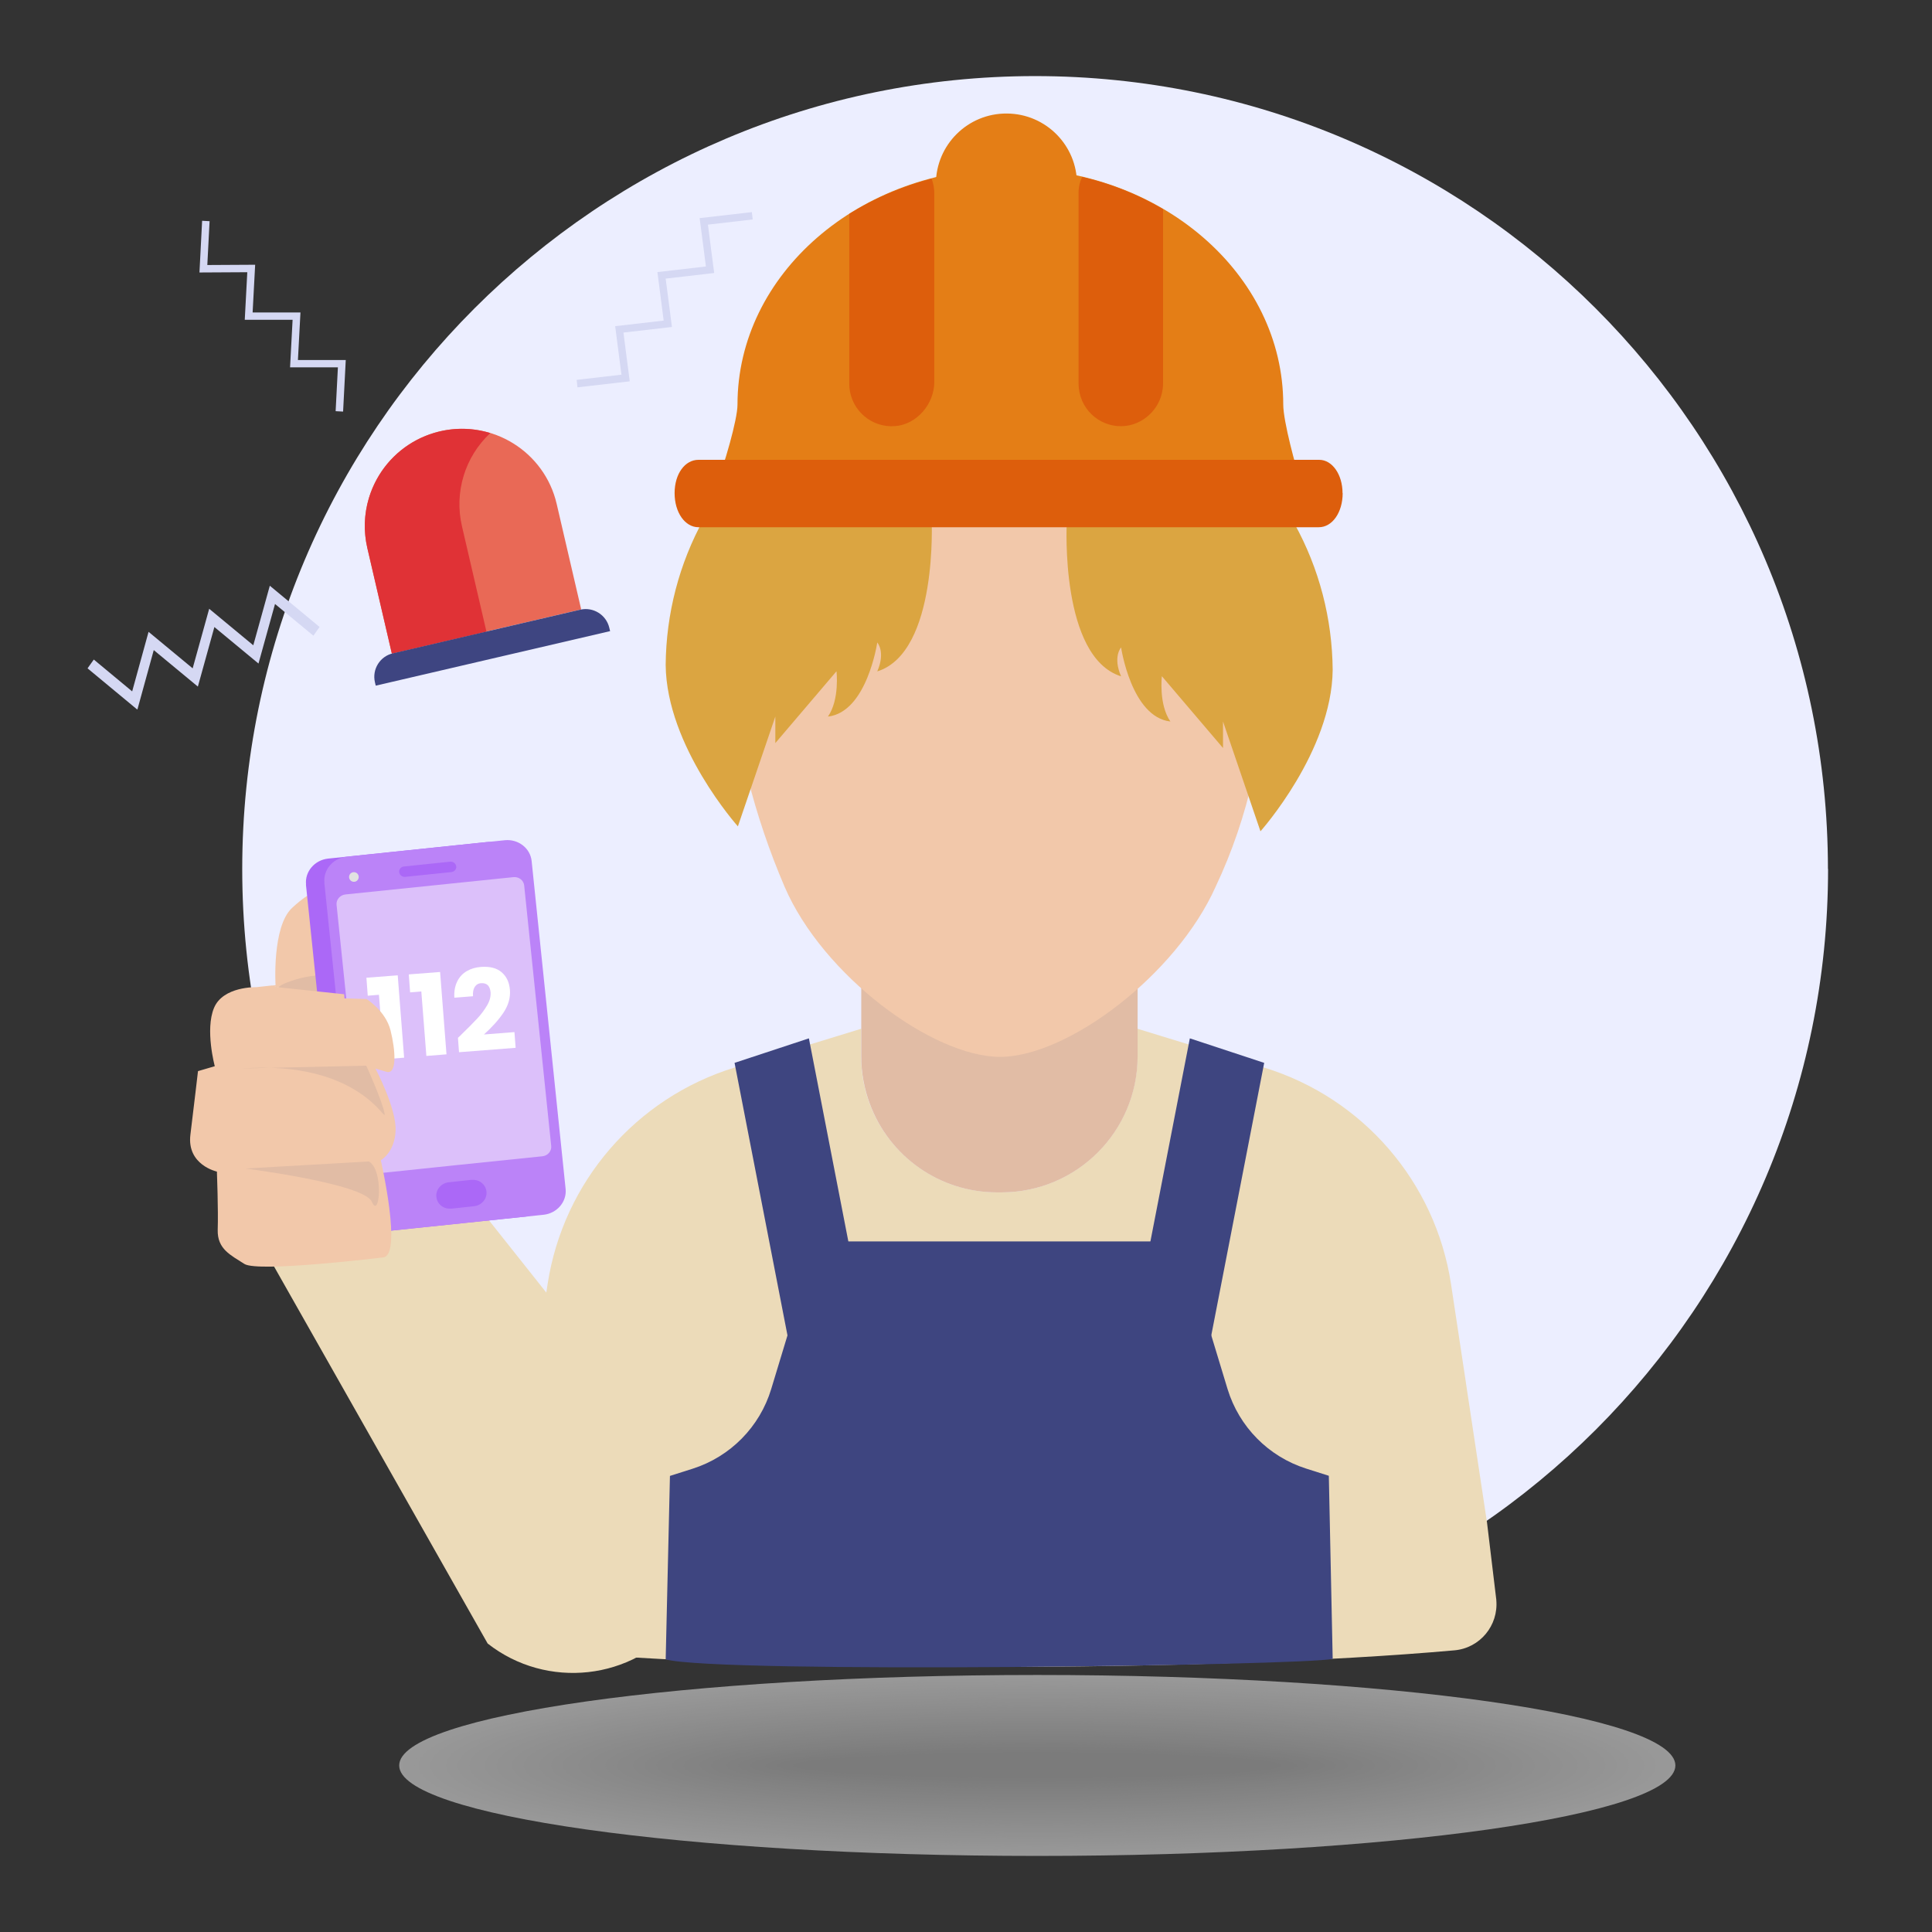 <svg xmlns="http://www.w3.org/2000/svg" xmlns:xlink="http://www.w3.org/1999/xlink" id="OBJECTS" viewBox="0 0 145 145"><rect x="0" y="0" width="145" height="145" fill="#333333" stroke="none"/><defs><style>.cls-1{fill:none;}.cls-2{clip-path:url(#clippath);}.cls-3{fill:#f3f3f3;}.cls-4{fill:#f6f6f6;}.cls-5{fill:#f7f7f7;}.cls-6{fill:#f2f2f2;}.cls-7{fill:#f9f9f9;}.cls-8{fill:#f8f8f8;}.cls-9{fill:#eee;}.cls-10{fill:#ebebeb;}.cls-11,.cls-12{fill:#ecdbb9;}.cls-13{fill:#f0f0f0;}.cls-14{fill:#eaeaea;}.cls-15{fill:#e9e9e9;}.cls-16{fill:#e6e6e6;}.cls-17{fill:#f4f4f4;}.cls-18{fill:#f5f5f5;}.cls-19{fill:#f6b8bc;}.cls-20{fill:#fcfcfc;}.cls-21{fill:#e7e7e7;}.cls-22{fill:#e96956;}.cls-23{fill:#e7bea2;}.cls-24{fill:#e3e3e3;}.cls-25{fill:#ededed;}.cls-26{fill:#fff;}.cls-27{fill:#e8e8e8;}.cls-28,.cls-29{fill:#f2c8aa;}.cls-30{fill:#f1f1f1;}.cls-31{fill:#ececec;}.cls-32{fill:#fefefe;}.cls-33{fill:#fafafa;}.cls-34{fill:#fbfbfb;}.cls-35{fill:#e5e5e5;}.cls-36{fill:#e2e2e2;}.cls-37{fill:#eceeff;}.cls-38{fill:#efefef;}.cls-39{fill:#e4e4e4;}.cls-40{fill:#fdfdfd;}.cls-41{fill:#bb83f8;}.cls-42{fill:#cecece;}.cls-43{fill:#cdcdcd;}.cls-44{fill:#ab68f7;}.cls-45{fill:#d8d8d8;}.cls-46{fill:#ccc;}.cls-47{fill:#cacaca;}.cls-48{fill:#c9c9c9;}.cls-49{fill:#d0d0d0;}.cls-50{fill:#cfcfcf;}.cls-51{fill:#c7c7c7;}.cls-52{fill:#dedede;}.cls-53{fill:#e03236;}.cls-54{fill:#ddd;}.cls-55{fill:#cbcbcb;}.cls-56{fill:#d2d2d2;}.cls-57{fill:#d1d1d1;}.cls-58{fill:#c4c4c4;}.cls-59{fill:#d6d6d6;}.cls-60{fill:#dcdcdc;}.cls-61{fill:#dcc0fa;}.cls-62{fill:#dba541;}.cls-63{fill:#dbdbdb;}.cls-64{fill:#d3d3d3;}.cls-65{fill:#dadada;}.cls-66{fill:#d4d4d4;}.cls-67{fill:#d9d9d9;}.cls-68{fill:#e0e0e0;}.cls-69{fill:#d7d7d7;}.cls-70{fill:#c5c5c5;}.cls-71{fill:#c6c6c6;}.cls-72{fill:#e1e1e1;}.cls-73{fill:#e1bca5;}.cls-74{fill:#c8c8c8;}.cls-75{fill:#d5d8f3;}.cls-76{fill:#d5d5d5;}.cls-77{fill:#dfdfdf;}.cls-78{fill:#3e4581;}.cls-79{fill:#3e4580;}.cls-80{clip-path:url(#clippath-1);}.cls-81{clip-path:url(#clippath-4);}.cls-82{clip-path:url(#clippath-3);}.cls-83{clip-path:url(#clippath-2);}.cls-84{clip-path:url(#clippath-7);}.cls-85{clip-path:url(#clippath-8);}.cls-86{clip-path:url(#clippath-6);}.cls-87{clip-path:url(#clippath-5);}.cls-88{clip-path:url(#clippath-9);}.cls-89{clip-path:url(#clippath-60);}.cls-90{clip-path:url(#clippath-69);}.cls-91{clip-path:url(#clippath-20);}.cls-92{clip-path:url(#clippath-21);}.cls-93{clip-path:url(#clippath-24);}.cls-94{clip-path:url(#clippath-23);}.cls-95{clip-path:url(#clippath-22);}.cls-96{clip-path:url(#clippath-25);}.cls-97{clip-path:url(#clippath-44);}.cls-98{clip-path:url(#clippath-45);}.cls-99{clip-path:url(#clippath-40);}.cls-100{clip-path:url(#clippath-42);}.cls-101{clip-path:url(#clippath-41);}.cls-102{clip-path:url(#clippath-47);}.cls-103{clip-path:url(#clippath-43);}.cls-104{clip-path:url(#clippath-46);}.cls-105{clip-path:url(#clippath-48);}.cls-106{clip-path:url(#clippath-49);}.cls-107{clip-path:url(#clippath-84);}.cls-108{clip-path:url(#clippath-88);}.cls-109{clip-path:url(#clippath-86);}.cls-110{clip-path:url(#clippath-81);}.cls-111{clip-path:url(#clippath-83);}.cls-112{clip-path:url(#clippath-85);}.cls-113{clip-path:url(#clippath-80);}.cls-114{clip-path:url(#clippath-87);}.cls-115{clip-path:url(#clippath-82);}.cls-116{clip-path:url(#clippath-98);}.cls-117{clip-path:url(#clippath-89);}.cls-118{clip-path:url(#clippath-27);}.cls-119{clip-path:url(#clippath-28);}.cls-120{clip-path:url(#clippath-26);}.cls-121{clip-path:url(#clippath-29);}.cls-122{clip-path:url(#clippath-34);}.cls-123{clip-path:url(#clippath-35);}.cls-124{clip-path:url(#clippath-36);}.cls-125{clip-path:url(#clippath-37);}.cls-126{clip-path:url(#clippath-39);}.cls-127{clip-path:url(#clippath-33);}.cls-128{clip-path:url(#clippath-32);}.cls-129{clip-path:url(#clippath-30);}.cls-130{clip-path:url(#clippath-38);}.cls-131{clip-path:url(#clippath-31);}.cls-132{clip-path:url(#clippath-95);}.cls-133{clip-path:url(#clippath-99);}.cls-134{clip-path:url(#clippath-93);}.cls-135{clip-path:url(#clippath-94);}.cls-136{clip-path:url(#clippath-91);}.cls-137{clip-path:url(#clippath-96);}.cls-138{clip-path:url(#clippath-90);}.cls-139{clip-path:url(#clippath-92);}.cls-140{clip-path:url(#clippath-97);}.cls-141{clip-path:url(#clippath-53);}.cls-142{clip-path:url(#clippath-54);}.cls-143{clip-path:url(#clippath-50);}.cls-144{clip-path:url(#clippath-51);}.cls-145{clip-path:url(#clippath-52);}.cls-146{clip-path:url(#clippath-55);}.cls-147{clip-path:url(#clippath-56);}.cls-148{clip-path:url(#clippath-57);}.cls-149{clip-path:url(#clippath-58);}.cls-150{clip-path:url(#clippath-79);}.cls-151{clip-path:url(#clippath-61);}.cls-152{clip-path:url(#clippath-64);}.cls-153{clip-path:url(#clippath-62);}.cls-154{clip-path:url(#clippath-68);}.cls-155{clip-path:url(#clippath-67);}.cls-156{clip-path:url(#clippath-73);}.cls-157{clip-path:url(#clippath-59);}.cls-158{clip-path:url(#clippath-65);}.cls-159{clip-path:url(#clippath-63);}.cls-160{clip-path:url(#clippath-66);}.cls-161{clip-path:url(#clippath-70);}.cls-162{clip-path:url(#clippath-75);}.cls-163{clip-path:url(#clippath-72);}.cls-164{clip-path:url(#clippath-78);}.cls-165{clip-path:url(#clippath-71);}.cls-166{clip-path:url(#clippath-77);}.cls-167{clip-path:url(#clippath-74);}.cls-168{clip-path:url(#clippath-76);}.cls-169{clip-path:url(#clippath-14);}.cls-170{clip-path:url(#clippath-13);}.cls-171{clip-path:url(#clippath-12);}.cls-172{clip-path:url(#clippath-10);}.cls-173{clip-path:url(#clippath-15);}.cls-174{clip-path:url(#clippath-17);}.cls-175{clip-path:url(#clippath-16);}.cls-176{clip-path:url(#clippath-19);}.cls-177{clip-path:url(#clippath-11);}.cls-178{clip-path:url(#clippath-18);}.cls-179{opacity:.5;}.cls-180{fill:#dd5e0c;}.cls-180,.cls-12,.cls-29,.cls-181{fill-rule:evenodd;}.cls-181{fill:#e47e16;}.cls-182{clip-path:url(#clippath-100);}.cls-183{clip-path:url(#clippath-102);}.cls-184{clip-path:url(#clippath-103);}.cls-185{clip-path:url(#clippath-101);}</style><clipPath id="clippath"><rect class="cls-1" x="29.95" y="125.71" width="95.79" height="13.57"></rect></clipPath><clipPath id="clippath-1"><rect class="cls-1" x="29.95" y="125.71" width="95.79" height="13.57"></rect></clipPath><clipPath id="clippath-2"><rect class="cls-1" x="30.25" y="125.77" width="95.2" height="13.46"></rect></clipPath><clipPath id="clippath-3"><rect class="cls-1" x="30.54" y="125.82" width="94.61" height="13.35"></rect></clipPath><clipPath id="clippath-4"><rect class="cls-1" x="30.83" y="125.88" width="94.03" height="13.23"></rect></clipPath><clipPath id="clippath-5"><rect class="cls-1" x="31.12" y="125.94" width="93.44" height="13.11"></rect></clipPath><clipPath id="clippath-6"><rect class="cls-1" x="31.42" y="126" width="92.86" height="13"></rect></clipPath><clipPath id="clippath-7"><rect class="cls-1" x="31.71" y="126.05" width="92.27" height="12.88"></rect></clipPath><clipPath id="clippath-8"><rect class="cls-1" x="32" y="126.11" width="91.69" height="12.77"></rect></clipPath><clipPath id="clippath-9"><rect class="cls-1" x="32.29" y="126.17" width="91.1" height="12.65"></rect></clipPath><clipPath id="clippath-10"><rect class="cls-1" x="32.59" y="126.23" width="90.52" height="12.54"></rect></clipPath><clipPath id="clippath-11"><rect class="cls-1" x="32.88" y="126.28" width="89.93" height="12.42"></rect></clipPath><clipPath id="clippath-12"><rect class="cls-1" x="33.17" y="126.34" width="89.35" height="12.31"></rect></clipPath><clipPath id="clippath-13"><rect class="cls-1" x="33.46" y="126.4" width="88.76" height="12.19"></rect></clipPath><clipPath id="clippath-14"><rect class="cls-1" x="33.76" y="126.46" width="88.18" height="12.08"></rect></clipPath><clipPath id="clippath-15"><rect class="cls-1" x="34.05" y="126.51" width="87.59" height="11.96"></rect></clipPath><clipPath id="clippath-16"><rect class="cls-1" x="34.34" y="126.57" width="87.01" height="11.85"></rect></clipPath><clipPath id="clippath-17"><rect class="cls-1" x="34.63" y="126.63" width="86.42" height="11.73"></rect></clipPath><clipPath id="clippath-18"><rect class="cls-1" x="34.93" y="126.69" width="85.84" height="11.62"></rect></clipPath><clipPath id="clippath-19"><rect class="cls-1" x="35.22" y="126.74" width="85.25" height="11.5"></rect></clipPath><clipPath id="clippath-20"><rect class="cls-1" x="35.51" y="126.8" width="84.67" height="11.39"></rect></clipPath><clipPath id="clippath-21"><rect class="cls-1" x="35.8" y="126.86" width="84.08" height="11.27"></rect></clipPath><clipPath id="clippath-22"><rect class="cls-1" x="36.1" y="126.92" width="83.5" height="11.16"></rect></clipPath><clipPath id="clippath-23"><rect class="cls-1" x="36.39" y="126.97" width="82.91" height="11.04"></rect></clipPath><clipPath id="clippath-24"><rect class="cls-1" x="36.68" y="127.03" width="82.33" height="10.93"></rect></clipPath><clipPath id="clippath-25"><rect class="cls-1" x="36.97" y="127.09" width="81.74" height="10.81"></rect></clipPath><clipPath id="clippath-26"><rect class="cls-1" x="37.27" y="127.15" width="81.16" height="10.7"></rect></clipPath><clipPath id="clippath-27"><rect class="cls-1" x="37.56" y="127.2" width="80.57" height="10.58"></rect></clipPath><clipPath id="clippath-28"><rect class="cls-1" x="37.85" y="127.26" width="79.99" height="10.47"></rect></clipPath><clipPath id="clippath-29"><rect class="cls-1" x="38.14" y="127.32" width="79.4" height="10.35"></rect></clipPath><clipPath id="clippath-30"><rect class="cls-1" x="38.44" y="127.38" width="78.82" height="10.24"></rect></clipPath><clipPath id="clippath-31"><rect class="cls-1" x="38.73" y="127.44" width="78.23" height="10.12"></rect></clipPath><clipPath id="clippath-32"><rect class="cls-1" x="39.02" y="127.49" width="77.64" height="10.01"></rect></clipPath><clipPath id="clippath-33"><rect class="cls-1" x="39.31" y="127.55" width="77.06" height="9.89"></rect></clipPath><clipPath id="clippath-34"><rect class="cls-1" x="39.61" y="127.61" width="76.47" height="9.78"></rect></clipPath><clipPath id="clippath-35"><rect class="cls-1" x="39.9" y="127.67" width="75.89" height="9.66"></rect></clipPath><clipPath id="clippath-36"><rect class="cls-1" x="40.19" y="127.72" width="75.3" height="9.55"></rect></clipPath><clipPath id="clippath-37"><rect class="cls-1" x="40.49" y="127.78" width="74.72" height="9.43"></rect></clipPath><clipPath id="clippath-38"><rect class="cls-1" x="40.78" y="127.84" width="74.13" height="9.32"></rect></clipPath><clipPath id="clippath-39"><rect class="cls-1" x="41.07" y="127.9" width="73.55" height="9.2"></rect></clipPath><clipPath id="clippath-40"><rect class="cls-1" x="41.36" y="127.95" width="72.96" height="9.09"></rect></clipPath><clipPath id="clippath-41"><rect class="cls-1" x="41.66" y="128.01" width="72.38" height="8.97"></rect></clipPath><clipPath id="clippath-42"><rect class="cls-1" x="41.95" y="128.07" width="71.79" height="8.85"></rect></clipPath><clipPath id="clippath-43"><rect class="cls-1" x="42.24" y="128.13" width="71.21" height="8.74"></rect></clipPath><clipPath id="clippath-44"><rect class="cls-1" x="42.53" y="128.18" width="70.62" height="8.62"></rect></clipPath><clipPath id="clippath-45"><rect class="cls-1" x="42.83" y="128.24" width="70.04" height="8.51"></rect></clipPath><clipPath id="clippath-46"><rect class="cls-1" x="43.12" y="128.3" width="69.45" height="8.4"></rect></clipPath><clipPath id="clippath-47"><rect class="cls-1" x="43.41" y="128.36" width="68.87" height="8.28"></rect></clipPath><clipPath id="clippath-48"><rect class="cls-1" x="43.7" y="128.41" width="68.28" height="8.16"></rect></clipPath><clipPath id="clippath-49"><rect class="cls-1" x="44" y="128.47" width="67.7" height="8.05"></rect></clipPath><clipPath id="clippath-50"><rect class="cls-1" x="44.29" y="128.53" width="67.11" height="7.93"></rect></clipPath><clipPath id="clippath-51"><rect class="cls-1" x="44.58" y="128.59" width="66.53" height="7.82"></rect></clipPath><clipPath id="clippath-52"><rect class="cls-1" x="44.87" y="128.64" width="65.94" height="7.7"></rect></clipPath><clipPath id="clippath-53"><rect class="cls-1" x="45.17" y="128.7" width="65.36" height="7.59"></rect></clipPath><clipPath id="clippath-54"><rect class="cls-1" x="45.46" y="128.76" width="64.77" height="7.47"></rect></clipPath><clipPath id="clippath-55"><rect class="cls-1" x="45.75" y="128.82" width="64.19" height="7.36"></rect></clipPath><clipPath id="clippath-56"><rect class="cls-1" x="46.04" y="128.87" width="63.6" height="7.24"></rect></clipPath><clipPath id="clippath-57"><rect class="cls-1" x="46.34" y="128.93" width="63.02" height="7.13"></rect></clipPath><clipPath id="clippath-58"><rect class="cls-1" x="46.63" y="128.99" width="62.43" height="7.01"></rect></clipPath><clipPath id="clippath-59"><rect class="cls-1" x="46.92" y="129.05" width="61.85" height="6.9"></rect></clipPath><clipPath id="clippath-60"><rect class="cls-1" x="47.21" y="129.1" width="61.26" height="6.78"></rect></clipPath><clipPath id="clippath-61"><rect class="cls-1" x="47.51" y="129.16" width="60.67" height="6.67"></rect></clipPath><clipPath id="clippath-62"><rect class="cls-1" x="47.8" y="129.22" width="60.09" height="6.55"></rect></clipPath><clipPath id="clippath-63"><rect class="cls-1" x="48.09" y="129.28" width="59.51" height="6.44"></rect></clipPath><clipPath id="clippath-64"><rect class="cls-1" x="48.38" y="129.33" width="58.92" height="6.32"></rect></clipPath><clipPath id="clippath-65"><rect class="cls-1" x="48.68" y="129.39" width="58.33" height="6.21"></rect></clipPath><clipPath id="clippath-66"><rect class="cls-1" x="48.97" y="129.45" width="57.75" height="6.09"></rect></clipPath><clipPath id="clippath-67"><rect class="cls-1" x="49.26" y="129.51" width="57.16" height="5.98"></rect></clipPath><clipPath id="clippath-68"><rect class="cls-1" x="49.55" y="129.56" width="56.58" height="5.86"></rect></clipPath><clipPath id="clippath-69"><rect class="cls-1" x="49.85" y="129.62" width="55.99" height="5.75"></rect></clipPath><clipPath id="clippath-70"><rect class="cls-1" x="50.14" y="129.68" width="55.41" height="5.63"></rect></clipPath><clipPath id="clippath-71"><rect class="cls-1" x="50.43" y="129.74" width="54.82" height="5.52"></rect></clipPath><clipPath id="clippath-72"><rect class="cls-1" x="50.73" y="129.79" width="54.24" height="5.4"></rect></clipPath><clipPath id="clippath-73"><rect class="cls-1" x="51.02" y="129.85" width="53.65" height="5.29"></rect></clipPath><clipPath id="clippath-74"><rect class="cls-1" x="51.31" y="129.91" width="53.07" height="5.17"></rect></clipPath><clipPath id="clippath-75"><rect class="cls-1" x="51.6" y="129.97" width="52.48" height="5.06"></rect></clipPath><clipPath id="clippath-76"><rect class="cls-1" x="51.9" y="130.03" width="51.9" height="4.94"></rect></clipPath><clipPath id="clippath-77"><rect class="cls-1" x="52.19" y="130.08" width="51.31" height="4.83"></rect></clipPath><clipPath id="clippath-78"><rect class="cls-1" x="52.48" y="130.14" width="50.73" height="4.71"></rect></clipPath><clipPath id="clippath-79"><rect class="cls-1" x="52.77" y="130.2" width="50.14" height="4.6"></rect></clipPath><clipPath id="clippath-80"><rect class="cls-1" x="53.07" y="130.26" width="49.56" height="4.48"></rect></clipPath><clipPath id="clippath-81"><rect class="cls-1" x="53.36" y="130.31" width="48.97" height="4.37"></rect></clipPath><clipPath id="clippath-82"><rect class="cls-1" x="53.65" y="130.37" width="48.39" height="4.25"></rect></clipPath><clipPath id="clippath-83"><rect class="cls-1" x="53.94" y="130.43" width="47.8" height="4.14"></rect></clipPath><clipPath id="clippath-84"><rect class="cls-1" x="54.24" y="130.49" width="47.22" height="4.02"></rect></clipPath><clipPath id="clippath-85"><rect class="cls-1" x="54.53" y="130.54" width="46.63" height="3.9"></rect></clipPath><clipPath id="clippath-86"><rect class="cls-1" x="54.82" y="130.6" width="46.05" height="3.79"></rect></clipPath><clipPath id="clippath-87"><rect class="cls-1" x="55.11" y="130.66" width="45.46" height="3.67"></rect></clipPath><clipPath id="clippath-88"><rect class="cls-1" x="55.41" y="130.72" width="44.88" height="3.56"></rect></clipPath><clipPath id="clippath-89"><rect class="cls-1" x="55.7" y="130.77" width="44.29" height="3.44"></rect></clipPath><clipPath id="clippath-90"><rect class="cls-1" x="55.99" y="130.83" width="43.71" height="3.33"></rect></clipPath><clipPath id="clippath-91"><rect class="cls-1" x="56.28" y="130.89" width="43.12" height="3.21"></rect></clipPath><clipPath id="clippath-92"><rect class="cls-1" x="56.58" y="130.95" width="42.53" height="3.1"></rect></clipPath><clipPath id="clippath-93"><rect class="cls-1" x="56.87" y="131" width="41.95" height="2.98"></rect></clipPath><clipPath id="clippath-94"><rect class="cls-1" x="57.16" y="131.06" width="41.37" height="2.87"></rect></clipPath><clipPath id="clippath-95"><rect class="cls-1" x="57.45" y="131.12" width="40.78" height="2.75"></rect></clipPath><clipPath id="clippath-96"><rect class="cls-1" x="57.75" y="131.18" width="40.19" height="2.64"></rect></clipPath><clipPath id="clippath-97"><rect class="cls-1" x="58.04" y="131.23" width="39.61" height="2.52"></rect></clipPath><clipPath id="clippath-98"><rect class="cls-1" x="58.33" y="131.29" width="39.02" height="2.41"></rect></clipPath><clipPath id="clippath-99"><rect class="cls-1" x="58.62" y="131.35" width="38.44" height="2.29"></rect></clipPath><clipPath id="clippath-100"><rect class="cls-1" x="58.92" y="131.41" width="37.85" height="2.18"></rect></clipPath><clipPath id="clippath-101"><rect class="cls-1" x="59.21" y="131.46" width="37.27" height="2.06"></rect></clipPath><clipPath id="clippath-102"><rect class="cls-1" x="59.5" y="131.52" width="36.68" height="1.95"></rect></clipPath><clipPath id="clippath-103"><rect class="cls-1" x="6.58" y="15.92" width="54.08" height="37.32"></rect></clipPath></defs><path id="Path_499" class="cls-37" d="m137.2,65.22c0,32.86-26.64,59.51-59.51,59.51s-59.51-26.64-59.51-59.51c0-32.86,26.64-59.5,59.5-59.51,32.86,0,59.5,26.64,59.51,59.51"></path><g id="Group_1293" class="cls-179"><g id="Group_1292"><g class="cls-2"><g id="Group_1291"><g id="Group_987"><g id="Group_986"><g class="cls-80"><g id="Group_985"><path id="Path_520" class="cls-26" d="m125.74,132.5c0,3.75-21.44,6.79-47.89,6.79s-47.89-3.04-47.89-6.79,21.44-6.79,47.89-6.79,47.89,3.04,47.89,6.79"></path></g></g></g></g><g id="Group_990"><g id="Group_989"><g class="cls-83"><g id="Group_988"><path id="Path_521" class="cls-32" d="m125.45,132.5c0,3.72-21.31,6.73-47.6,6.73s-47.6-3.01-47.6-6.73,21.31-6.73,47.6-6.73,47.6,3.01,47.6,6.73"></path></g></g></g></g><g id="Group_993"><g id="Group_992"><g class="cls-82"><g id="Group_991"><path id="Path_522" class="cls-32" d="m125.15,132.5c0,3.68-21.18,6.67-47.31,6.67s-47.31-2.99-47.31-6.67,21.18-6.67,47.31-6.67,47.31,2.99,47.31,6.67"></path></g></g></g></g><g id="Group_996"><g id="Group_995"><g class="cls-81"><g id="Group_994"><path id="Path_523" class="cls-40" d="m124.86,132.5c0,3.65-21.05,6.61-47.02,6.61s-47.01-2.96-47.01-6.61,21.05-6.62,47.01-6.62,47.02,2.96,47.02,6.62"></path></g></g></g></g><g id="Group_999"><g id="Group_998"><g class="cls-87"><g id="Group_997"><path id="Path_524" class="cls-40" d="m124.57,132.5c0,3.62-20.92,6.56-46.72,6.56s-46.72-2.94-46.72-6.56,20.92-6.56,46.72-6.56,46.72,2.94,46.72,6.56"></path></g></g></g></g><g id="Group_1002"><g id="Group_1001"><g class="cls-86"><g id="Group_1000"><path id="Path_525" class="cls-20" d="m124.27,132.5c0,3.59-20.79,6.5-46.43,6.5s-46.43-2.91-46.43-6.5,20.79-6.5,46.43-6.5,46.43,2.91,46.43,6.5"></path></g></g></g></g><g id="Group_1005"><g id="Group_1004"><g class="cls-84"><g id="Group_1003"><path id="Path_526" class="cls-34" d="m123.98,132.5c0,3.56-20.66,6.44-46.14,6.44s-46.14-2.88-46.14-6.44,20.66-6.44,46.14-6.44,46.14,2.88,46.14,6.44"></path></g></g></g></g><g id="Group_1008"><g id="Group_1007"><g class="cls-85"><g id="Group_1006"><path id="Path_527" class="cls-34" d="m123.69,132.5c0,3.52-20.53,6.38-45.85,6.38s-45.84-2.86-45.84-6.38,20.53-6.38,45.84-6.38,45.85,2.86,45.85,6.38"></path></g></g></g></g><g id="Group_1011"><g id="Group_1010"><g class="cls-88"><g id="Group_1009"><path id="Path_528" class="cls-33" d="m123.4,132.5c0,3.49-20.4,6.33-45.55,6.33s-45.55-2.83-45.55-6.33,20.4-6.33,45.55-6.33,45.55,2.83,45.55,6.33"></path></g></g></g></g><g id="Group_1014"><g id="Group_1013"><g class="cls-172"><g id="Group_1012"><path id="Path_529" class="cls-33" d="m123.1,132.5c0,3.46-20.26,6.27-45.26,6.27s-45.26-2.81-45.26-6.27,20.26-6.27,45.26-6.27,45.26,2.81,45.26,6.27"></path></g></g></g></g><g id="Group_1017"><g id="Group_1016"><g class="cls-177"><g id="Group_1015"><path id="Path_530" class="cls-7" d="m122.81,132.5c0,3.43-20.13,6.21-44.97,6.21s-44.97-2.78-44.97-6.21,20.13-6.21,44.97-6.21,44.97,2.78,44.97,6.21"></path></g></g></g></g><g id="Group_1020"><g id="Group_1019"><g class="cls-171"><g id="Group_1018"><path id="Path_531" class="cls-7" d="m122.52,132.5c0,3.4-20,6.15-44.67,6.15s-44.67-2.76-44.67-6.15,20-6.15,44.67-6.15,44.67,2.76,44.67,6.15"></path></g></g></g></g><g id="Group_1023"><g id="Group_1022"><g class="cls-170"><g id="Group_1021"><path id="Path_532" class="cls-8" d="m122.23,132.5c0,3.37-19.87,6.1-44.38,6.1s-44.38-2.73-44.38-6.1,19.87-6.1,44.38-6.1,44.38,2.73,44.38,6.1"></path></g></g></g></g><g id="Group_1026"><g id="Group_1025"><g class="cls-169"><g id="Group_1024"><path id="Path_533" class="cls-5" d="m121.93,132.5c0,3.34-19.74,6.04-44.09,6.04s-44.09-2.7-44.09-6.04,19.74-6.04,44.09-6.04,44.09,2.7,44.09,6.04"></path></g></g></g></g><g id="Group_1029"><g id="Group_1028"><g class="cls-173"><g id="Group_1027"><path id="Path_534" class="cls-5" d="m121.64,132.5c0,3.3-19.61,5.98-43.8,5.98s-43.8-2.68-43.8-5.98,19.61-5.98,43.8-5.98,43.8,2.68,43.8,5.98"></path></g></g></g></g><g id="Group_1032"><g id="Group_1031"><g class="cls-175"><g id="Group_1030"><path id="Path_535" class="cls-4" d="m121.35,132.5c0,3.27-19.48,5.92-43.5,5.92s-43.5-2.65-43.5-5.92,19.48-5.92,43.5-5.92,43.5,2.65,43.5,5.92"></path></g></g></g></g><g id="Group_1035"><g id="Group_1034"><g class="cls-174"><g id="Group_1033"><path id="Path_536" class="cls-4" d="m121.06,132.5c0,3.24-19.35,5.87-43.21,5.87s-43.21-2.63-43.21-5.87,19.35-5.87,43.21-5.87,43.21,2.63,43.21,5.87"></path></g></g></g></g><g id="Group_1038"><g id="Group_1037"><g class="cls-178"><g id="Group_1036"><path id="Path_537" class="cls-18" d="m120.76,132.5c0,3.21-19.22,5.81-42.92,5.81s-42.92-2.6-42.92-5.81,19.22-5.81,42.92-5.81,42.92,2.6,42.92,5.81"></path></g></g></g></g><g id="Group_1041"><g id="Group_1040"><g class="cls-176"><g id="Group_1039"><path id="Path_538" class="cls-17" d="m120.47,132.5c0,3.18-19.09,5.75-42.63,5.75s-42.62-2.57-42.62-5.75,19.08-5.75,42.63-5.75,42.63,2.58,42.63,5.75"></path></g></g></g></g><g id="Group_1044"><g id="Group_1043"><g class="cls-91"><g id="Group_1042"><path id="Path_539" class="cls-17" d="m120.18,132.5c0,3.14-18.96,5.69-42.33,5.69s-42.33-2.55-42.33-5.69,18.95-5.69,42.33-5.69,42.33,2.55,42.33,5.69"></path></g></g></g></g><g id="Group_1047"><g id="Group_1046"><g class="cls-92"><g id="Group_1045"><path id="Path_540" class="cls-3" d="m119.89,132.5c0,3.11-18.82,5.64-42.04,5.64s-42.04-2.52-42.04-5.64,18.82-5.64,42.04-5.64,42.04,2.52,42.04,5.64"></path></g></g></g></g><g id="Group_1050"><g id="Group_1049"><g class="cls-95"><g id="Group_1048"><path id="Path_541" class="cls-3" d="m119.59,132.5c0,3.08-18.69,5.58-41.75,5.58s-41.75-2.5-41.75-5.58,18.69-5.58,41.75-5.58,41.75,2.5,41.75,5.58"></path></g></g></g></g><g id="Group_1053"><g id="Group_1052"><g class="cls-94"><g id="Group_1051"><path id="Path_542" class="cls-6" d="m119.3,132.5c0,3.05-18.56,5.52-41.46,5.52s-41.46-2.47-41.46-5.52,18.56-5.52,41.46-5.52,41.46,2.47,41.46,5.52"></path></g></g></g></g><g id="Group_1056"><g id="Group_1055"><g class="cls-93"><g id="Group_1054"><path id="Path_543" class="cls-6" d="m119.01,132.5c0,3.02-18.43,5.46-41.16,5.46s-41.16-2.45-41.16-5.46,18.43-5.46,41.16-5.46,41.16,2.45,41.16,5.46"></path></g></g></g></g><g id="Group_1059"><g id="Group_1058"><g class="cls-96"><g id="Group_1057"><path id="Path_544" class="cls-30" d="m118.72,132.5c0,2.99-18.3,5.41-40.87,5.41s-40.87-2.42-40.87-5.41,18.3-5.41,40.87-5.41,40.87,2.42,40.87,5.41"></path></g></g></g></g><g id="Group_1062"><g id="Group_1061"><g class="cls-120"><g id="Group_1060"><path id="Path_545" class="cls-13" d="m118.42,132.5c0,2.95-18.17,5.35-40.58,5.35s-40.58-2.4-40.58-5.35,18.17-5.35,40.58-5.35,40.58,2.4,40.58,5.35"></path></g></g></g></g><g id="Group_1065"><g id="Group_1064"><g class="cls-118"><g id="Group_1063"><path id="Path_546" class="cls-13" d="m118.13,132.5c0,2.92-18.04,5.29-40.29,5.29s-40.28-2.37-40.28-5.29,18.04-5.29,40.28-5.29,40.29,2.37,40.29,5.29"></path></g></g></g></g><g id="Group_1068"><g id="Group_1067"><g class="cls-119"><g id="Group_1066"><path id="Path_547" class="cls-38" d="m117.84,132.5c0,2.89-17.91,5.23-39.99,5.23s-39.99-2.34-39.99-5.23,17.91-5.24,39.99-5.24,39.99,2.34,39.99,5.23"></path></g></g></g></g><g id="Group_1071"><g id="Group_1070"><g class="cls-121"><g id="Group_1069"><path id="Path_548" class="cls-38" d="m117.54,132.5c0,2.86-17.78,5.18-39.7,5.18s-39.7-2.32-39.7-5.18,17.78-5.18,39.7-5.18,39.7,2.32,39.7,5.18"></path></g></g></g></g><g id="Group_1074"><g id="Group_1073"><g class="cls-129"><g id="Group_1072"><path id="Path_549" class="cls-9" d="m117.25,132.5c0,2.83-17.64,5.12-39.41,5.12s-39.41-2.29-39.41-5.12,17.64-5.12,39.4-5.12,39.41,2.29,39.41,5.12"></path></g></g></g></g><g id="Group_1077"><g id="Group_1076"><g class="cls-131"><g id="Group_1075"><path id="Path_550" class="cls-25" d="m116.96,132.5c0,2.79-17.51,5.06-39.12,5.06s-39.12-2.26-39.12-5.06,17.51-5.06,39.12-5.06,39.12,2.27,39.12,5.06"></path></g></g></g></g><g id="Group_1080"><g id="Group_1079"><g class="cls-128"><g id="Group_1078"><path id="Path_551" class="cls-25" d="m116.67,132.5c0,2.76-17.38,5-38.82,5s-38.82-2.24-38.82-5,17.38-5,38.82-5,38.82,2.24,38.82,5"></path></g></g></g></g><g id="Group_1083"><g id="Group_1082"><g class="cls-127"><g id="Group_1081"><path id="Path_552" class="cls-31" d="m116.37,132.5c0,2.73-17.25,4.95-38.53,4.95s-38.53-2.21-38.53-4.95,17.25-4.95,38.53-4.95,38.53,2.21,38.53,4.95"></path></g></g></g></g><g id="Group_1086"><g id="Group_1085"><g class="cls-122"><g id="Group_1084"><path id="Path_553" class="cls-31" d="m116.08,132.5c0,2.7-17.12,4.89-38.24,4.89s-38.24-2.19-38.24-4.89,17.12-4.89,38.24-4.89,38.24,2.19,38.24,4.89"></path></g></g></g></g><g id="Group_1089"><g id="Group_1088"><g class="cls-123"><g id="Group_1087"><path id="Path_554" class="cls-10" d="m115.79,132.5c0,2.67-16.99,4.83-37.94,4.83s-37.94-2.16-37.94-4.83,16.99-4.83,37.94-4.83,37.94,2.16,37.94,4.83"></path></g></g></g></g><g id="Group_1092"><g id="Group_1091"><g class="cls-124"><g id="Group_1090"><path id="Path_555" class="cls-10" d="m115.5,132.5c0,2.63-16.86,4.77-37.65,4.77s-37.65-2.14-37.65-4.77,16.86-4.77,37.65-4.77,37.65,2.14,37.65,4.77"></path></g></g></g></g><g id="Group_1095"><g id="Group_1094"><g class="cls-125"><g id="Group_1093"><path id="Path_556" class="cls-14" d="m115.2,132.5c0,2.6-16.73,4.71-37.36,4.71s-37.36-2.11-37.36-4.71,16.73-4.72,37.36-4.72,37.36,2.11,37.36,4.72"></path></g></g></g></g><g id="Group_1098"><g id="Group_1097"><g class="cls-130"><g id="Group_1096"><path id="Path_557" class="cls-15" d="m114.92,132.5c0,2.57-16.6,4.66-37.07,4.66s-37.07-2.09-37.07-4.66,16.6-4.66,37.07-4.66,37.07,2.09,37.07,4.66"></path></g></g></g></g><g id="Group_1101"><g id="Group_1100"><g class="cls-126"><g id="Group_1099"><path id="Path_558" class="cls-15" d="m114.62,132.5c0,2.54-16.47,4.6-36.78,4.6s-36.77-2.06-36.77-4.6,16.47-4.6,36.77-4.6,36.78,2.06,36.78,4.6"></path></g></g></g></g><g id="Group_1104"><g id="Group_1103"><g class="cls-99"><g id="Group_1102"><path id="Path_559" class="cls-27" d="m114.33,132.5c0,2.51-16.34,4.54-36.48,4.54s-36.49-2.03-36.49-4.54,16.34-4.54,36.48-4.54,36.48,2.03,36.48,4.54"></path></g></g></g></g><g id="Group_1107"><g id="Group_1106"><g class="cls-101"><g id="Group_1105"><path id="Path_560" class="cls-27" d="m114.03,132.5c0,2.48-16.2,4.49-36.19,4.49s-36.19-2.01-36.19-4.49,16.2-4.49,36.19-4.49,36.19,2.01,36.19,4.49"></path></g></g></g></g><g id="Group_1110"><g id="Group_1109"><g class="cls-100"><g id="Group_1108"><path id="Path_561" class="cls-21" d="m113.74,132.5c0,2.45-16.07,4.43-35.9,4.43s-35.9-1.98-35.9-4.43,16.07-4.43,35.9-4.43,35.9,1.98,35.9,4.43"></path></g></g></g></g><g id="Group_1113"><g id="Group_1112"><g class="cls-103"><g id="Group_1111"><path id="Path_562" class="cls-16" d="m113.45,132.5c0,2.41-15.94,4.37-35.6,4.37s-35.6-1.96-35.6-4.37,15.94-4.37,35.6-4.37,35.6,1.96,35.6,4.37"></path></g></g></g></g><g id="Group_1116"><g id="Group_1115"><g class="cls-97"><g id="Group_1114"><path id="Path_563" class="cls-16" d="m113.16,132.5c0,2.38-15.81,4.31-35.31,4.31s-35.31-1.93-35.31-4.31,15.81-4.31,35.31-4.31,35.31,1.93,35.31,4.31"></path></g></g></g></g><g id="Group_1119"><g id="Group_1118"><g class="cls-98"><g id="Group_1117"><path id="Path_564" class="cls-35" d="m112.86,132.5c0,2.35-15.68,4.25-35.02,4.25s-35.02-1.9-35.02-4.25,15.68-4.26,35.02-4.26,35.02,1.91,35.02,4.26"></path></g></g></g></g><g id="Group_1122"><g id="Group_1121"><g class="cls-104"><g id="Group_1120"><path id="Path_565" class="cls-35" d="m112.57,132.5c0,2.32-15.55,4.2-34.73,4.2s-34.73-1.88-34.73-4.2,15.55-4.2,34.73-4.2,34.73,1.88,34.73,4.2"></path></g></g></g></g><g id="Group_1125"><g id="Group_1124"><g class="cls-102"><g id="Group_1123"><path id="Path_566" class="cls-39" d="m112.28,132.5c0,2.29-15.42,4.14-34.43,4.14s-34.43-1.85-34.43-4.14,15.42-4.14,34.43-4.14,34.43,1.85,34.43,4.14"></path></g></g></g></g><g id="Group_1128"><g id="Group_1127"><g class="cls-105"><g id="Group_1126"><path id="Path_567" class="cls-39" d="m111.99,132.5c0,2.25-15.29,4.08-34.14,4.08s-34.14-1.83-34.14-4.08,15.29-4.08,34.14-4.08,34.14,1.83,34.14,4.08"></path></g></g></g></g><g id="Group_1131"><g id="Group_1130"><g class="cls-106"><g id="Group_1129"><path id="Path_568" class="cls-24" d="m111.69,132.5c0,2.22-15.16,4.02-33.85,4.02s-33.85-1.8-33.85-4.02,15.16-4.02,33.85-4.02,33.85,1.8,33.85,4.02"></path></g></g></g></g><g id="Group_1134"><g id="Group_1133"><g class="cls-143"><g id="Group_1132"><path id="Path_569" class="cls-36" d="m111.4,132.5c0,2.19-15.03,3.97-33.56,3.97s-33.56-1.78-33.56-3.97,15.02-3.97,33.56-3.97,33.56,1.78,33.56,3.97"></path></g></g></g></g><g id="Group_1137"><g id="Group_1136"><g class="cls-144"><g id="Group_1135"><path id="Path_570" class="cls-36" d="m111.11,132.5c0,2.16-14.89,3.91-33.26,3.91s-33.26-1.75-33.26-3.91,14.89-3.91,33.26-3.91,33.26,1.75,33.26,3.91"></path></g></g></g></g><g id="Group_1140"><g id="Group_1139"><g class="cls-145"><g id="Group_1138"><path id="Path_571" class="cls-72" d="m110.82,132.5c0,2.13-14.76,3.85-32.97,3.85s-32.97-1.72-32.97-3.85,14.76-3.85,32.97-3.85,32.97,1.73,32.97,3.85"></path></g></g></g></g><g id="Group_1143"><g id="Group_1142"><g class="cls-141"><g id="Group_1141"><path id="Path_572" class="cls-72" d="m110.52,132.5c0,2.1-14.63,3.79-32.68,3.79s-32.68-1.7-32.68-3.79,14.63-3.8,32.68-3.8,32.68,1.7,32.68,3.8"></path></g></g></g></g><g id="Group_1146"><g id="Group_1145"><g class="cls-142"><g id="Group_1144"><path id="Path_573" class="cls-68" d="m110.23,132.5c0,2.06-14.5,3.74-32.39,3.74s-32.39-1.67-32.39-3.74,14.5-3.74,32.39-3.74,32.39,1.67,32.39,3.74"></path></g></g></g></g><g id="Group_1149"><g id="Group_1148"><g class="cls-146"><g id="Group_1147"><path id="Path_574" class="cls-77" d="m109.94,132.5c0,2.03-14.37,3.68-32.09,3.68s-32.09-1.65-32.09-3.68,14.37-3.68,32.09-3.68,32.09,1.65,32.09,3.68"></path></g></g></g></g><g id="Group_1152"><g id="Group_1151"><g class="cls-147"><g id="Group_1150"><path id="Path_575" class="cls-77" d="m109.65,132.5c0,2-14.24,3.62-31.8,3.62s-31.8-1.62-31.8-3.62,14.24-3.62,31.8-3.62,31.8,1.62,31.8,3.62"></path></g></g></g></g><g id="Group_1155"><g id="Group_1154"><g class="cls-148"><g id="Group_1153"><path id="Path_576" class="cls-52" d="m109.35,132.5c0,1.97-14.11,3.56-31.51,3.56s-31.51-1.6-31.51-3.56,14.11-3.57,31.51-3.57,31.51,1.6,31.51,3.57"></path></g></g></g></g><g id="Group_1158"><g id="Group_1157"><g class="cls-149"><g id="Group_1156"><path id="Path_577" class="cls-52" d="m109.06,132.5c0,1.94-13.98,3.51-31.21,3.51s-31.22-1.57-31.22-3.51,13.98-3.51,31.22-3.51,31.21,1.57,31.21,3.51"></path></g></g></g></g><g id="Group_1161"><g id="Group_1160"><g class="cls-157"><g id="Group_1159"><path id="Path_578" class="cls-54" d="m108.77,132.5c0,1.9-13.85,3.45-30.92,3.45s-30.92-1.54-30.92-3.45,13.85-3.45,30.92-3.45,30.92,1.54,30.92,3.45"></path></g></g></g></g><g id="Group_1164"><g id="Group_1163"><g class="cls-89"><g id="Group_1162"><path id="Path_579" class="cls-54" d="m108.47,132.5c0,1.87-13.72,3.39-30.63,3.39s-30.63-1.52-30.63-3.39,13.71-3.39,30.63-3.39,30.63,1.52,30.63,3.39"></path></g></g></g></g><g id="Group_1167"><g id="Group_1166"><g class="cls-151"><g id="Group_1165"><path id="Path_580" class="cls-60" d="m108.18,132.5c0,1.84-13.58,3.33-30.34,3.33s-30.34-1.49-30.34-3.33,13.58-3.34,30.34-3.34,30.34,1.49,30.34,3.34"></path></g></g></g></g><g id="Group_1170"><g id="Group_1169"><g class="cls-153"><g id="Group_1168"><path id="Path_581" class="cls-63" d="m107.89,132.5c0,1.81-13.45,3.28-30.04,3.28s-30.04-1.47-30.04-3.28,13.45-3.28,30.04-3.28,30.04,1.47,30.04,3.28"></path></g></g></g></g><g id="Group_1173"><g id="Group_1172"><g class="cls-159"><g id="Group_1171"><path id="Path_582" class="cls-63" d="m107.6,132.5c0,1.78-13.32,3.22-29.75,3.22s-29.75-1.44-29.75-3.22,13.32-3.22,29.75-3.22,29.75,1.44,29.75,3.22"></path></g></g></g></g><g id="Group_1176"><g id="Group_1175"><g class="cls-152"><g id="Group_1174"><path id="Path_583" class="cls-65" d="m107.3,132.5c0,1.75-13.19,3.16-29.46,3.16s-29.46-1.41-29.46-3.16,13.19-3.16,29.46-3.16,29.46,1.42,29.46,3.16"></path></g></g></g></g><g id="Group_1179"><g id="Group_1178"><g class="cls-158"><g id="Group_1177"><path id="Path_584" class="cls-65" d="m107.01,132.5c0,1.71-13.06,3.1-29.17,3.1s-29.17-1.39-29.17-3.1,13.06-3.1,29.17-3.1,29.17,1.39,29.17,3.1"></path></g></g></g></g><g id="Group_1182"><g id="Group_1181"><g class="cls-160"><g id="Group_1180"><path id="Path_585" class="cls-67" d="m106.72,132.5c0,1.68-12.93,3.05-28.88,3.05s-28.87-1.36-28.87-3.05,12.93-3.05,28.87-3.05,28.88,1.36,28.88,3.05"></path></g></g></g></g><g id="Group_1185"><g id="Group_1184"><g class="cls-155"><g id="Group_1183"><path id="Path_586" class="cls-45" d="m106.43,132.5c0,1.65-12.8,2.99-28.58,2.99s-28.58-1.34-28.58-2.99,12.8-2.99,28.58-2.99,28.58,1.34,28.58,2.99"></path></g></g></g></g><g id="Group_1188"><g id="Group_1187"><g class="cls-154"><g id="Group_1186"><path id="Path_587" class="cls-45" d="m106.13,132.5c0,1.62-12.67,2.93-28.29,2.93s-28.29-1.31-28.29-2.93,12.67-2.93,28.29-2.93,28.29,1.31,28.29,2.93"></path></g></g></g></g><g id="Group_1191"><g id="Group_1190"><g class="cls-90"><g id="Group_1189"><path id="Path_588" class="cls-69" d="m105.84,132.5c0,1.59-12.54,2.87-28,2.87s-28-1.29-28-2.87,12.54-2.87,28-2.87,28,1.29,28,2.87"></path></g></g></g></g><g id="Group_1194"><g id="Group_1193"><g class="cls-161"><g id="Group_1192"><path id="Path_589" class="cls-69" d="m105.55,132.5c0,1.55-12.41,2.82-27.7,2.82s-27.7-1.26-27.7-2.82,12.4-2.82,27.7-2.82,27.7,1.26,27.7,2.82"></path></g></g></g></g><g id="Group_1197"><g id="Group_1196"><g class="cls-165"><g id="Group_1195"><path id="Path_590" class="cls-59" d="m105.26,132.5c0,1.52-12.28,2.76-27.41,2.76s-27.41-1.23-27.41-2.76,12.27-2.76,27.41-2.76,27.41,1.24,27.41,2.76"></path></g></g></g></g><g id="Group_1200"><g id="Group_1199"><g class="cls-163"><g id="Group_1198"><path id="Path_591" class="cls-59" d="m104.97,132.5c0,1.49-12.14,2.7-27.12,2.7s-27.12-1.21-27.12-2.7,12.14-2.7,27.12-2.7,27.12,1.21,27.12,2.7"></path></g></g></g></g><g id="Group_1203"><g id="Group_1202"><g class="cls-156"><g id="Group_1201"><path id="Path_592" class="cls-76" d="m104.67,132.5c0,1.46-12.01,2.64-26.83,2.64s-26.83-1.18-26.83-2.64,12.01-2.64,26.83-2.64,26.83,1.18,26.83,2.64"></path></g></g></g></g><g id="Group_1206"><g id="Group_1205"><g class="cls-167"><g id="Group_1204"><path id="Path_593" class="cls-66" d="m104.38,132.5c0,1.43-11.88,2.59-26.54,2.59s-26.53-1.16-26.53-2.59,11.88-2.59,26.53-2.59,26.54,1.16,26.54,2.59"></path></g></g></g></g><g id="Group_1209"><g id="Group_1208"><g class="cls-162"><g id="Group_1207"><path id="Path_594" class="cls-66" d="m104.08,132.5c0,1.4-11.75,2.53-26.24,2.53s-26.24-1.13-26.24-2.53,11.75-2.53,26.24-2.53,26.24,1.13,26.24,2.53"></path></g></g></g></g><g id="Group_1212"><g id="Group_1211"><g class="cls-168"><g id="Group_1210"><path id="Path_595" class="cls-64" d="m103.79,132.5c0,1.36-11.62,2.47-25.95,2.47s-25.95-1.11-25.95-2.47,11.62-2.47,25.95-2.47,25.95,1.11,25.95,2.47"></path></g></g></g></g><g id="Group_1215"><g id="Group_1214"><g class="cls-166"><g id="Group_1213"><path id="Path_596" class="cls-64" d="m103.5,132.5c0,1.33-11.49,2.41-25.66,2.41s-25.66-1.08-25.66-2.41,11.49-2.41,25.66-2.41,25.66,1.08,25.66,2.41"></path></g></g></g></g><g id="Group_1218"><g id="Group_1217"><g class="cls-164"><g id="Group_1216"><path id="Path_597" class="cls-56" d="m103.21,132.5c0,1.3-11.36,2.35-25.36,2.35s-25.36-1.05-25.36-2.35,11.36-2.36,25.36-2.36,25.36,1.05,25.36,2.36"></path></g></g></g></g><g id="Group_1221"><g id="Group_1220"><g class="cls-150"><g id="Group_1219"><path id="Path_598" class="cls-57" d="m102.92,132.5c0,1.27-11.23,2.3-25.07,2.3s-25.07-1.03-25.07-2.3,11.23-2.3,25.07-2.3,25.07,1.03,25.07,2.3"></path></g></g></g></g><g id="Group_1224"><g id="Group_1223"><g class="cls-113"><g id="Group_1222"><path id="Path_599" class="cls-57" d="m102.62,132.5c0,1.24-11.1,2.24-24.78,2.24s-24.78-1-24.78-2.24,11.1-2.24,24.78-2.24,24.78,1,24.78,2.24"></path></g></g></g></g><g id="Group_1227"><g id="Group_1226"><g class="cls-110"><g id="Group_1225"><path id="Path_600" class="cls-49" d="m102.33,132.5c0,1.21-10.96,2.18-24.49,2.18s-24.49-.98-24.49-2.18,10.96-2.18,24.49-2.18,24.49.98,24.49,2.18"></path></g></g></g></g><g id="Group_1230"><g id="Group_1229"><g class="cls-115"><g id="Group_1228"><path id="Path_601" class="cls-49" d="m102.04,132.5c0,1.17-10.83,2.12-24.19,2.12s-24.19-.95-24.19-2.12,10.83-2.12,24.19-2.12,24.19.95,24.19,2.12"></path></g></g></g></g><g id="Group_1233"><g id="Group_1232"><g class="cls-111"><g id="Group_1231"><path id="Path_602" class="cls-50" d="m101.75,132.5c0,1.14-10.7,2.07-23.9,2.07s-23.9-.93-23.9-2.07,10.7-2.07,23.9-2.07,23.9.93,23.9,2.07"></path></g></g></g></g><g id="Group_1236"><g id="Group_1235"><g class="cls-107"><g id="Group_1234"><path id="Path_603" class="cls-50" d="m101.45,132.5c0,1.11-10.57,2.01-23.61,2.01s-23.61-.9-23.61-2.01,10.57-2.01,23.61-2.01,23.61.9,23.61,2.01"></path></g></g></g></g><g id="Group_1239"><g id="Group_1238"><g class="cls-112"><g id="Group_1237"><path id="Path_604" class="cls-42" d="m101.16,132.5c0,1.08-10.44,1.95-23.32,1.95s-23.32-.87-23.32-1.95,10.44-1.95,23.32-1.95,23.32.88,23.32,1.95"></path></g></g></g></g><g id="Group_1242"><g id="Group_1241"><g class="cls-109"><g id="Group_1240"><path id="Path_605" class="cls-43" d="m100.87,132.5c0,1.05-10.31,1.9-23.02,1.9s-23.02-.85-23.02-1.9,10.31-1.9,23.02-1.9,23.02.85,23.02,1.9"></path></g></g></g></g><g id="Group_1245"><g id="Group_1244"><g class="cls-114"><g id="Group_1243"><path id="Path_606" class="cls-43" d="m100.57,132.5c0,1.01-10.18,1.84-22.73,1.84s-22.73-.82-22.73-1.84,10.18-1.84,22.73-1.84,22.73.82,22.73,1.84"></path></g></g></g></g><g id="Group_1248"><g id="Group_1247"><g class="cls-108"><g id="Group_1246"><path id="Path_607" class="cls-46" d="m100.28,132.5c0,.98-10.05,1.78-22.44,1.78s-22.44-.8-22.44-1.78,10.05-1.78,22.44-1.78,22.44.8,22.44,1.78"></path></g></g></g></g><g id="Group_1251"><g id="Group_1250"><g class="cls-117"><g id="Group_1249"><path id="Path_608" class="cls-46" d="m99.99,132.5c0,.95-9.92,1.72-22.15,1.72s-22.15-.77-22.15-1.72,9.92-1.72,22.15-1.72,22.15.77,22.15,1.72"></path></g></g></g></g><g id="Group_1254"><g id="Group_1253"><g class="cls-138"><g id="Group_1252"><path id="Path_609" class="cls-55" d="m99.7,132.5c0,.92-9.79,1.66-21.85,1.66s-21.85-.75-21.85-1.66,9.79-1.67,21.85-1.67,21.85.75,21.85,1.67"></path></g></g></g></g><g id="Group_1257"><g id="Group_1256"><g class="cls-136"><g id="Group_1255"><path id="Path_610" class="cls-47" d="m99.41,132.5c0,.89-9.65,1.61-21.56,1.61s-21.56-.72-21.56-1.61,9.65-1.61,21.56-1.61,21.56.72,21.56,1.61"></path></g></g></g></g><g id="Group_1260"><g id="Group_1259"><g class="cls-139"><g id="Group_1258"><path id="Path_611" class="cls-47" d="m99.11,132.5c0,.86-9.52,1.55-21.27,1.55s-21.27-.69-21.27-1.55,9.52-1.55,21.27-1.55,21.27.69,21.27,1.55"></path></g></g></g></g><g id="Group_1263"><g id="Group_1262"><g class="cls-134"><g id="Group_1261"><path id="Path_612" class="cls-48" d="m98.82,132.5c0,.82-9.39,1.49-20.97,1.49s-20.97-.67-20.97-1.49,9.39-1.49,20.97-1.49,20.97.67,20.97,1.49"></path></g></g></g></g><g id="Group_1266"><g id="Group_1265"><g class="cls-135"><g id="Group_1264"><path id="Path_613" class="cls-48" d="m98.53,132.5c0,.79-9.26,1.43-20.68,1.43s-20.68-.64-20.68-1.43,9.26-1.43,20.68-1.43,20.68.64,20.68,1.43"></path></g></g></g></g><g id="Group_1269"><g id="Group_1268"><g class="cls-132"><g id="Group_1267"><path id="Path_614" class="cls-74" d="m98.23,132.5c0,.76-9.13,1.38-20.39,1.38s-20.39-.62-20.39-1.38,9.13-1.38,20.39-1.38,20.39.62,20.39,1.38"></path></g></g></g></g><g id="Group_1272"><g id="Group_1271"><g class="cls-137"><g id="Group_1270"><path id="Path_615" class="cls-74" d="m97.94,132.5c0,.73-9,1.32-20.1,1.32s-20.1-.59-20.1-1.32,9-1.32,20.1-1.32,20.1.59,20.1,1.32"></path></g></g></g></g><g id="Group_1275"><g id="Group_1274"><g class="cls-140"><g id="Group_1273"><path id="Path_616" class="cls-51" d="m97.65,132.5c0,.7-8.87,1.26-19.8,1.26s-19.8-.57-19.8-1.26,8.87-1.26,19.8-1.26,19.8.57,19.8,1.26"></path></g></g></g></g><g id="Group_1278"><g id="Group_1277"><g class="cls-116"><g id="Group_1276"><path id="Path_617" class="cls-71" d="m97.36,132.5c0,.67-8.74,1.2-19.51,1.2s-19.51-.54-19.51-1.2,8.74-1.21,19.51-1.21,19.51.54,19.51,1.21"></path></g></g></g></g><g id="Group_1281"><g id="Group_1280"><g class="cls-133"><g id="Group_1279"><path id="Path_618" class="cls-71" d="m97.06,132.5c0,.63-8.61,1.15-19.22,1.15s-19.22-.51-19.22-1.15,8.61-1.15,19.22-1.15,19.22.51,19.22,1.15"></path></g></g></g></g><g id="Group_1284"><g id="Group_1283"><g class="cls-182"><g id="Group_1282"><path id="Path_619" class="cls-70" d="m96.77,132.5c0,.6-8.47,1.09-18.93,1.09s-18.93-.49-18.93-1.09,8.47-1.09,18.93-1.09,18.93.49,18.93,1.09"></path></g></g></g></g><g id="Group_1287"><g id="Group_1286"><g class="cls-185"><g id="Group_1285"><path id="Path_620" class="cls-70" d="m96.48,132.5c0,.57-8.35,1.03-18.63,1.03s-18.63-.46-18.63-1.03,8.35-1.03,18.63-1.03,18.63.46,18.63,1.03"></path></g></g></g></g><g id="Group_1290"><g id="Group_1289"><g class="cls-183"><g id="Group_1288"><path id="Path_621" class="cls-58" d="m96.19,132.5c0,.54-8.21.97-18.34.97s-18.34-.44-18.34-.97,8.21-.98,18.34-.98,18.34.44,18.34.98"></path></g></g></g></g></g></g></g></g><path id="Path_19506" class="cls-19" d="m87.46,30.71l-2.54.31-.11,2.34-2.94.16.81,2.74-3.27.31.4,2.52-2.95.78-.66-1.09,2.2-.58-.42-2.66,3.14-.3-.82-2.78,3.24-.17.11-2.28,2.36-.29-.31-1.6,1.28.11.48,2.49Z"></path><path id="Path_19507" class="cls-11" d="m111.6,114.25l-1.56-10.33-.02-.15-1.12-7.41c-1.17-7.65-6.61-13.95-14-16.23l-7.67-2.35-1.86-.57v2.1c-.02,5.62-4.57,10.16-10.18,10.18h-.38c-5.62-.02-10.16-4.57-10.18-10.18v-2.1l-2.31.71-7.22,2.21c-7.39,2.29-12.82,8.59-14,16.23l-1.12,7.41v.07s-1.58,10.41-1.58,10.41l-.85,5.64c-.29,1.89,1.01,3.66,2.9,3.95,0,0,0,0,0,0,.06,0,.12.02.18.02,16.91,1.64,49.73,1.68,68.53,0,1.91-.17,3.31-1.86,3.14-3.77,0-.04,0-.07-.01-.11l-.69-5.74Z"></path><path id="Path_19508" class="cls-73" d="m65.27,82.81c1.47,4.01,5.28,6.68,9.55,6.68h.38c5.62-.02,10.16-4.57,10.18-10.18v-15.98l-10.37,3.76-10.37-3.76v15.98c0,1.19.22,2.38.63,3.5"></path><path id="Path_19512" class="cls-23" d="m75.01,22.78h0c-10.57,0-19.13,8.56-19.13,19.13v.96c0,1.47.17,2.93.5,4.35l2.78,11.88c.82,3.51,2.98,6.56,6.03,8.49l2.11,1.34c4.71,2.99,10.72,2.99,15.42,0l2.11-1.34c3.04-1.93,5.21-4.98,6.03-8.49l2.78-11.88c.33-1.43.5-2.89.5-4.36v-.96c0-10.57-8.57-19.13-19.13-19.13h0"></path><path id="Path_19513" class="cls-29" d="m98.77,44.39c-.71-1.79-1.89-.88-2.83.3.27-13.89-7.08-20.9-7.08-20.9h-27.51s-7.35,7.01-7.11,20.8c-.94-1.15-2.09-1.96-2.77-.2-1.25,3.2,1.69,7.62,1.11,12.1-.37,3.03,2.02,2.73,3.54,1.89.7,2.79,1.63,5.52,2.76,8.16,2.87,6.68,11.13,12.78,16.18,12.78s13.22-6.14,16.18-12.78c1.24-2.62,2.17-5.37,2.8-8.19,1.52.88,3.98,1.21,3.61-1.85-.57-4.48,2.36-8.9,1.11-12.1"></path><path id="Path_19514" class="cls-181" d="m97.73,36.74c-.03-.14-.07-.3-.1-.51-.37-1.15-1.32-4.59-1.32-5.87,0-9.78-9.17-17.73-20.5-17.73s-20.46,7.96-20.46,17.73c0,1.15-.98,4.48-1.69,6.37h44.07Z"></path><path id="Path_19515" class="cls-181" d="m75.51,19.11c2.92.02,5.31-2.34,5.32-5.27.02-2.92-2.34-5.31-5.27-5.32-2.92-.02-5.31,2.34-5.32,5.27,0,.22.01.43.04.65.31,2.66,2.56,4.66,5.23,4.68"></path><path id="Path_19516" class="cls-180" d="m63.75,16.04c1.91-1.18,3.99-2.07,6.17-2.63.14.38.21.78.2,1.18v14.09c0,1.63-1.31,3.18-2.94,3.3-1.75.14-3.28-1.16-3.43-2.91,0,0,0,0,0,0,0-.08-.01-.17-.01-.25v-12.78Z"></path><path id="Path_19517" class="cls-180" d="m81.22,13.28c2.13.49,4.18,1.31,6.07,2.42v13c.03,1.54-1.03,2.88-2.52,3.22-1.72.36-3.39-.75-3.75-2.46-.04-.21-.07-.43-.07-.64v-14.23c-.02-.45.07-.91.27-1.31"></path><path id="Path_19518" class="cls-62" d="m80.06,39.3s-.51,10.02,4.08,11.46c-.64-1.47,0-2.17,0-2.17,0,0,.77,5.23,3.7,5.56-.89-1.29-.64-3.4-.64-3.4l4.59,5.39v-1.99l2.81,8.24s5.36-5.99,5.42-12.11c-.03-3.84-1.01-7.62-2.87-10.98h-17.08Z"></path><path id="Path_19519" class="cls-62" d="m69.92,38.93s.51,10.02-4.08,11.46c.64-1.47,0-2.17,0-2.17,0,0-.77,5.23-3.7,5.56.89-1.29.64-3.4.64-3.4l-4.59,5.39v-1.99l-2.81,8.24s-5.36-5.99-5.42-12.11c.03-3.84,1.01-7.62,2.87-10.98h17.08Z"></path><path id="Path_19520" class="cls-180" d="m100.77,37.01c0,1.45-.78,2.56-1.79,2.56h-46.56c-1.01,0-1.79-1.11-1.79-2.56s.78-2.5,1.79-2.5h46.59c.98,0,1.75,1.11,1.75,2.5"></path><path class="cls-12" d="m49.36,107.54c4.43,3.48,5.17,9.84,1.65,14.21-3.52,4.37-9.97,5.08-14.41,1.6l-21.61-38.14,14-3.33,20.37,25.66Z"></path><path class="cls-28" d="m21.91,68.15c1.5-1.41,3.41-2.39,3.54-.09.11,1.94.32,5.51.38,6.57l-4.73-.5c-.24-.03-.47-.08-.69-.16l.27-.03s-.27-4.38,1.23-5.79Z"></path><path class="cls-73" d="m25.41,74.61s-3.62-.34-4.39-.43,2.57-1.4,3.91-.84c.3.22.86,1.28.86,1.28"></path><path class="cls-44" d="m22.97,66.38c-.1-.96.64-1.83,1.65-1.94l5.94-.62,5.95-.62c1.01-.1,1.91.6,2.01,1.56l2.55,24.61c.1.96-.64,1.83-1.65,1.94l-5.94.62-5.95.62c-1.01.1-1.91-.6-2.01-1.56l-2.56-24.61Z"></path><path class="cls-41" d="m24.35,66.24c-.1-.96.64-1.83,1.65-1.94l5.94-.62,5.95-.62c1.01-.1,1.91.6,2.01,1.56l2.55,24.61c.1.96-.64,1.83-1.65,1.94l-5.94.62-5.95.62c-1.01.1-1.91-.6-2.01-1.56l-2.56-24.61Z"></path><path class="cls-61" d="m25.26,67.91c-.04-.39.26-.73.66-.78l6.31-.65,6.31-.65c.4-.04.76.24.8.62l2.03,19.56c.04.38-.26.73-.66.77l-6.31.65-6.31.66c-.4.04-.77-.24-.8-.62l-2.03-19.56Z"></path><path class="cls-44" d="m32.99,89.09c.18-.21.43-.33.7-.36l.84-.09.84-.09c.13-.01.27,0,.4.03.41.11.7.45.74.85.06.55-.37,1.04-.94,1.1l-.84.09-.84.09c-.14.01-.27,0-.4-.03-.41-.11-.7-.44-.74-.85-.03-.27.05-.52.23-.73Z"></path><path class="cls-44" d="m30.33,65.03l1.73-.18,1.73-.18c.22-.02.42.13.45.35s-.14.41-.37.43l-1.73.18-1.73.18c-.22.02-.42-.13-.45-.35s.14-.41.36-.43Z"></path><path class="cls-72" d="m26.2,65.86c-.02-.2.12-.38.32-.4s.38.12.4.32-.12.38-.32.4-.37-.12-.4-.32Z"></path><g id="Group_9325"><g class="cls-184"><g id="Group_9324"><path id="Path_19546" class="cls-22" d="m33.02,32.37h0c-3.92.91-6.36,4.83-5.45,8.76l1.84,7.92,14.21-3.31-1.84-7.92c-.91-3.92-4.83-6.36-8.76-5.45"></path><path id="Path_19547" class="cls-53" d="m36.79,32.5c-3.86-1.17-7.93,1.01-9.1,4.87-.37,1.22-.41,2.52-.12,3.77l1.84,7.92,7.1-1.65-1.84-7.92c-.59-2.54.22-5.2,2.12-6.98"></path><path id="Path_19548" class="cls-78" d="m45.78,47.37l-17.58,4.09-.06-.25c-.23-.98.38-1.96,1.36-2.18h0l14.04-3.27c.98-.23,1.96.38,2.19,1.36l.06.25Z"></path><path id="Path_19549" class="cls-75" d="m23.99,47.05l-.47.66-2.88-2.38-1.24,4.47-3.31-2.74-1.24,4.47-3.31-2.74-1.23,4.47-3.74-3.1.47-.66,2.88,2.39,1.23-4.47,3.31,2.74,1.24-4.47,3.31,2.74,1.24-4.47,3.74,3.1Z"></path><path id="Path_19550" class="cls-75" d="m25.75,30.89l-.56-.03.17-3.29h-3.59s.19-3.57.19-3.57h-3.59s.19-3.57.19-3.57l-3.59.02.2-3.88.56.03-.17,3.29,3.59-.02-.19,3.58h3.59s-.19,3.57-.19,3.57h3.59s-.2,3.87-.2,3.87Z"></path><path id="Path_19551" class="cls-75" d="m47.26,28.62l-3.92.45-.06-.56,3.36-.39-.47-3.64,3.64-.42-.47-3.64,3.64-.42-.47-3.63,3.92-.45.06.55-3.36.39.47,3.63-3.64.42.47,3.63-3.64.42.47,3.64Z"></path></g></g></g><path id="Path_19509" class="cls-79" d="m99.73,110.76l-1.7-.54c-2.83-.9-5.03-3.13-5.9-5.97l-3.36-11.08h-27.53l-3.36,11.08c-.86,2.84-3.07,5.08-5.9,5.98l-1.7.54-.32,13.77c3.99,1.08,48.04.46,50.06-.04l-.29-13.74Z"></path><path id="Path_19510" class="cls-79" d="m63.09,105.46h0c-1.58.31-3.11-.73-3.42-2.31,0,0,0,0,0,0h0l-4.54-23.38,5.58-1.84,4.68,24.1c.31,1.58-.73,3.11-2.31,3.42,0,0,0,0,0,0"></path><path id="Path_19511" class="cls-79" d="m86.92,105.46h0c1.58.31,3.11-.73,3.42-2.31,0,0,0,0,0,0h0l4.54-23.38-5.58-1.84-4.68,24.1c-.31,1.58.73,3.11,2.31,3.42,0,0,0,0,0,0"></path><path class="cls-26" d="m27.6,74.73l-.1-1.35,2.35-.18.48,6.18-1.51.12-.38-4.84-.84.07Z"></path><path class="cls-26" d="m30.78,74.48l-.1-1.35,2.35-.18.48,6.18-1.51.12-.38-4.84-.84.07Z"></path><path class="cls-26" d="m34.6,77.67c.52-.5.92-.91,1.22-1.23.3-.32.54-.65.74-.99.2-.34.28-.66.26-.97-.02-.23-.09-.41-.2-.53-.12-.12-.28-.17-.5-.16s-.38.11-.49.28c-.11.17-.15.4-.13.7l-1.4.11c-.03-.48.05-.89.22-1.23.17-.34.41-.59.72-.77s.66-.28,1.05-.31c.67-.05,1.19.08,1.56.4s.57.75.62,1.31c.05.6-.12,1.18-.49,1.73-.37.55-.86,1.09-1.46,1.63l2.29-.18.09,1.18-4.25.33-.08-1.08c.18-.17.26-.24.25-.23Z"></path><path class="cls-28" d="m21.1,74.12l4.73.5c.01.19.02.31.02.31l1.66.05s1.43.88,1.8,2.35c.37,1.47.51,3.35-.31,3.11l-.82-.24s1.57,2.97,1.51,4.63c-.05,1.66-1.11,2.25-1.11,2.25,0,0,1.64,7.13.18,7.29,0,0-9.4,1.15-10.42.49s-2.04-1.11-2-2.56c.05-1.46-.06-4.37-.06-4.37,0,0-2.27-.49-1.99-2.77.28-2.28.57-4.77.57-4.77l1.26-.37s-.74-2.73-.06-4.37c.68-1.64,3.17-1.56,3.17-1.56l1.19-.13c.22.08.45.13.69.16Z"></path><path class="cls-73" d="m27.7,87.17l-9.28.53s8.91,1.13,9.49,2.5c.58,1.37.91-2.36-.21-3.02Z"></path><path class="cls-73" d="m18.15,80.19l9.34-.21s1.2,2.64,1.37,3.58c.18.94-1.74-4.01-10.71-3.37Z"></path></svg>